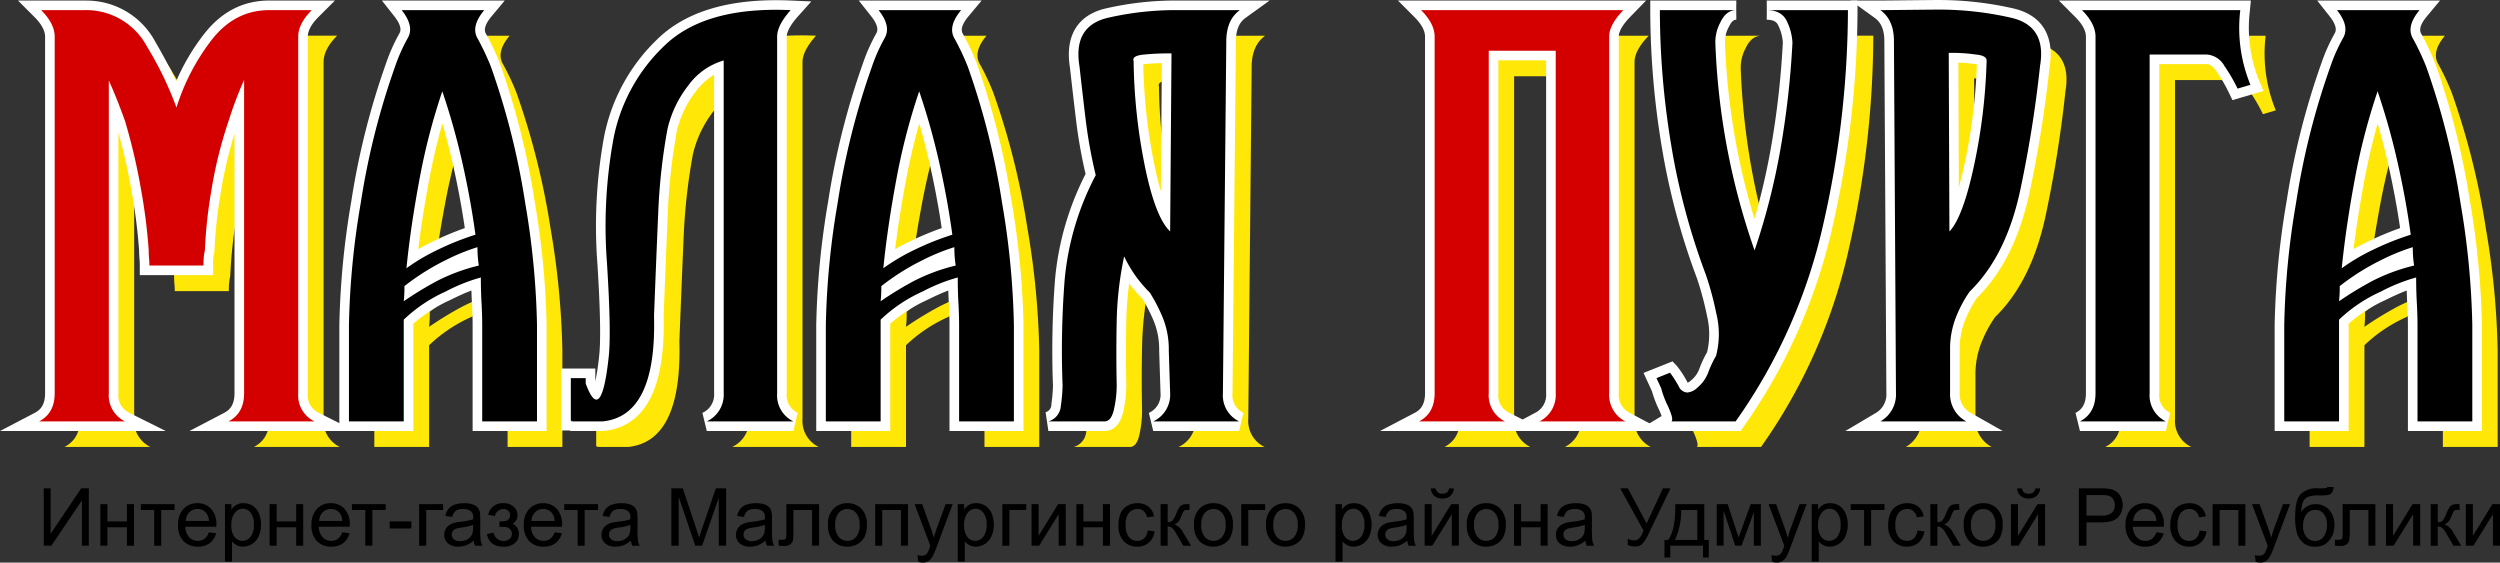 <svg id="Слой_1" data-name="Слой 1" xmlns="http://www.w3.org/2000/svg" width="520.775" height="117.189" viewBox="0 0 520.775 117.189">
  <rect x="0" y="0" width="520.775" height="117.189" fill="#333333" stroke="none"/>
  <defs>
    <style>
      .cls-1 {
        fill: #ffe708;
      }

      .cls-2 {
        fill: #d40000;
      }

      .cls-3 {
        fill: #fff;
      }
    </style>
  </defs>
  <title>logo</title>
  <g>
    <path d="M-977.482,2155.993h1.435v9.465l6.359-9.465h1.59v11.951h-1.435V2158.504l-6.367,9.44h-1.582v-11.951Z" transform="translate(986.596 -2054.27)"/>
    <path d="M-965.686,2159.287h1.467v3.604h4.068v-3.604h1.467v8.658h-1.467v-3.84h-4.068v3.84H-965.686v-8.658Z" transform="translate(986.596 -2054.27)"/>
    <path d="M-957.265,2159.287h7.036v1.215h-2.788v7.443h-1.459v-7.443h-2.788v-1.215Z" transform="translate(986.596 -2054.27)"/>
    <path d="M-943.088,2165.156l1.516,0.188a3.702,3.702,0,0,1-1.329,2.062,3.995,3.995,0,0,1-2.479.734,3.961,3.961,0,0,1-3.012-1.17,4.571,4.571,0,0,1-1.113-3.281,4.783,4.783,0,0,1,1.125-3.391,3.807,3.807,0,0,1,2.918-1.207,3.702,3.702,0,0,1,2.837,1.182,4.696,4.696,0,0,1,1.101,3.326c0,0.087-.003.218-0.008,0.392h-6.456a3.327,3.327,0,0,0,.807,2.185,2.403,2.403,0,0,0,1.81.758,2.247,2.247,0,0,0,1.377-.424A2.818,2.818,0,0,0-943.088,2165.156Zm-4.818-2.372h4.834a2.936,2.936,0,0,0-.554-1.639,2.249,2.249,0,0,0-1.818-.848,2.331,2.331,0,0,0-1.7.676A2.678,2.678,0,0,0-947.906,2162.784Z" transform="translate(986.596 -2054.27)"/>
    <path d="M-939.73,2171.262v-11.976h1.337v1.125a3.298,3.298,0,0,1,1.068-.99,2.933,2.933,0,0,1,1.443-.33,3.422,3.422,0,0,1,1.957.57,3.502,3.502,0,0,1,1.28,1.61,5.876,5.876,0,0,1,.432,2.278,5.787,5.787,0,0,1-.477,2.393,3.596,3.596,0,0,1-1.386,1.63,3.557,3.557,0,0,1-1.912.567,2.761,2.761,0,0,1-1.316-.31,2.996,2.996,0,0,1-.958-0.783v4.215H-939.73Zm1.329-7.598a3.766,3.766,0,0,0,.677,2.47,2.074,2.074,0,0,0,1.639.799,2.122,2.122,0,0,0,1.675-.828,3.927,3.927,0,0,0,.697-2.564,3.826,3.826,0,0,0-.681-2.478,2.049,2.049,0,0,0-1.626-.823,2.113,2.113,0,0,0-1.659.876A3.922,3.922,0,0,0-938.401,2163.665Z" transform="translate(986.596 -2054.27)"/>
    <path d="M-930.436,2159.287h1.467v3.604h4.068v-3.604h1.467v8.658h-1.467v-3.84h-4.068v3.84H-930.436v-8.658Z" transform="translate(986.596 -2054.27)"/>
    <path d="M-915.298,2165.156l1.516,0.188a3.702,3.702,0,0,1-1.329,2.062,3.995,3.995,0,0,1-2.479.734,3.961,3.961,0,0,1-3.012-1.17,4.571,4.571,0,0,1-1.113-3.281,4.783,4.783,0,0,1,1.125-3.391,3.807,3.807,0,0,1,2.918-1.207,3.702,3.702,0,0,1,2.837,1.182,4.696,4.696,0,0,1,1.101,3.326c0,0.087-.003.218-0.008,0.392h-6.456a3.327,3.327,0,0,0,.807,2.185,2.403,2.403,0,0,0,1.81.758,2.247,2.247,0,0,0,1.377-.424A2.818,2.818,0,0,0-915.298,2165.156Zm-4.818-2.372h4.834a2.936,2.936,0,0,0-.554-1.639,2.249,2.249,0,0,0-1.818-.848,2.331,2.331,0,0,0-1.7.676A2.678,2.678,0,0,0-920.116,2162.784Z" transform="translate(986.596 -2054.27)"/>
    <path d="M-913.285,2159.287h7.036v1.215h-2.788v7.443h-1.459v-7.443h-2.788v-1.215Z" transform="translate(986.596 -2054.27)"/>
    <path d="M-905.417,2164.358v-1.476h4.508v1.476h-4.508Z" transform="translate(986.596 -2054.27)"/>
    <path d="M-899.279,2159.287h4.981v1.215h-3.514v7.443h-1.467v-8.658Z" transform="translate(986.596 -2054.27)"/>
    <path d="M-887.915,2166.877a5.461,5.461,0,0,1-1.569.978,4.53,4.53,0,0,1-1.618.286,3.146,3.146,0,0,1-2.193-.697,2.3,2.3,0,0,1-.767-1.781,2.37,2.37,0,0,1,.29-1.162,2.395,2.395,0,0,1,.758-0.844,3.573,3.573,0,0,1,1.056-.481,10.491,10.491,0,0,1,1.304-.22,13.392,13.392,0,0,0,2.617-.505c0.005-.201.008-0.329,0.008-0.383a1.621,1.621,0,0,0-.416-1.263,2.456,2.456,0,0,0-1.671-.498,2.592,2.592,0,0,0-1.528.363,2.217,2.217,0,0,0-.73,1.284l-1.435-.196a3.556,3.556,0,0,1,.644-1.488,2.822,2.822,0,0,1,1.296-.872,5.771,5.771,0,0,1,1.964-.306,5.203,5.203,0,0,1,1.802.261,2.372,2.372,0,0,1,1.019.656,2.308,2.308,0,0,1,.457.999,8.279,8.279,0,0,1,.073,1.354v1.956a20.766,20.766,0,0,0,.094,2.588,3.257,3.257,0,0,0,.371,1.04h-1.533A3.105,3.105,0,0,1-887.915,2166.877Zm-0.122-3.277a10.759,10.759,0,0,1-2.397.555,5.534,5.534,0,0,0-1.28.293,1.278,1.278,0,0,0-.579.477,1.255,1.255,0,0,0-.204.697,1.249,1.249,0,0,0,.444.978,1.912,1.912,0,0,0,1.3.392,3.025,3.025,0,0,0,1.508-.371,2.282,2.282,0,0,0,.97-1.015,3.539,3.539,0,0,0,.237-1.467v-0.538Z" transform="translate(986.596 -2054.27)"/>
    <path d="M-882.551,2164.031v-1.149a8.394,8.394,0,0,0,1.268-.073,1.188,1.188,0,0,0,.64-0.392,1.153,1.153,0,0,0,.302-0.815,1.212,1.212,0,0,0-.396-0.95,1.474,1.474,0,0,0-1.023-.354,1.804,1.804,0,0,0-1.736,1.459l-1.394-.228a2.974,2.974,0,0,1,3.146-2.438,3.002,3.002,0,0,1,2.173.758,2.427,2.427,0,0,1,.787,1.81,1.905,1.905,0,0,1-1.027,1.688,2.471,2.471,0,0,1,.979.893,2.445,2.445,0,0,1,.326,1.284,2.371,2.371,0,0,1-.848,1.892,3.536,3.536,0,0,1-2.372.726q-2.96,0-3.432-2.633l1.377-.293a2.2,2.2,0,0,0,.762,1.288,2.06,2.06,0,0,0,1.317.457,1.839,1.839,0,0,0,1.235-.42,1.345,1.345,0,0,0,.493-1.072,1.341,1.341,0,0,0-.31-0.881,1.323,1.323,0,0,0-.661-0.469,5.755,5.755,0,0,0-1.271-.094C-882.265,2164.023-882.377,2164.026-882.551,2164.031Z" transform="translate(986.596 -2054.27)"/>
    <path d="M-871.072,2165.156l1.516,0.188a3.702,3.702,0,0,1-1.329,2.062,3.995,3.995,0,0,1-2.479.734,3.961,3.961,0,0,1-3.012-1.17,4.571,4.571,0,0,1-1.113-3.281,4.783,4.783,0,0,1,1.125-3.391,3.807,3.807,0,0,1,2.918-1.207,3.702,3.702,0,0,1,2.837,1.182,4.696,4.696,0,0,1,1.101,3.326c0,0.087-.003.218-0.008,0.392h-6.456a3.327,3.327,0,0,0,.807,2.185,2.403,2.403,0,0,0,1.81.758,2.247,2.247,0,0,0,1.377-.424A2.818,2.818,0,0,0-871.072,2165.156Zm-4.818-2.372h4.834a2.936,2.936,0,0,0-.554-1.639,2.249,2.249,0,0,0-1.818-.848,2.331,2.331,0,0,0-1.7.676A2.678,2.678,0,0,0-875.89,2162.784Z" transform="translate(986.596 -2054.27)"/>
    <path d="M-869.059,2159.287h7.036v1.215h-2.788v7.443H-866.271v-7.443h-2.788v-1.215Z" transform="translate(986.596 -2054.27)"/>
    <path d="M-855.159,2166.877a5.461,5.461,0,0,1-1.569.978,4.53,4.53,0,0,1-1.618.286,3.146,3.146,0,0,1-2.193-.697,2.3,2.3,0,0,1-.767-1.781,2.37,2.37,0,0,1,.29-1.162,2.395,2.395,0,0,1,.758-0.844,3.573,3.573,0,0,1,1.056-.481,10.491,10.491,0,0,1,1.304-.22,13.392,13.392,0,0,0,2.617-.505c0.005-.201.008-0.329,0.008-0.383a1.621,1.621,0,0,0-.416-1.263,2.456,2.456,0,0,0-1.671-.498,2.592,2.592,0,0,0-1.528.363,2.217,2.217,0,0,0-.73,1.284l-1.435-.196a3.556,3.556,0,0,1,.644-1.488,2.822,2.822,0,0,1,1.296-.872,5.771,5.771,0,0,1,1.964-.306,5.203,5.203,0,0,1,1.802.261,2.372,2.372,0,0,1,1.019.656,2.308,2.308,0,0,1,.457.999,8.279,8.279,0,0,1,.073,1.354v1.956a20.766,20.766,0,0,0,.094,2.588,3.257,3.257,0,0,0,.371,1.04h-1.533A3.105,3.105,0,0,1-855.159,2166.877Zm-0.122-3.277a10.759,10.759,0,0,1-2.397.555,5.534,5.534,0,0,0-1.28.293,1.278,1.278,0,0,0-.579.477,1.255,1.255,0,0,0-.204.697,1.249,1.249,0,0,0,.444.978,1.912,1.912,0,0,0,1.3.392,3.025,3.025,0,0,0,1.508-.371,2.282,2.282,0,0,0,.97-1.015,3.539,3.539,0,0,0,.237-1.467v-0.538Z" transform="translate(986.596 -2054.27)"/>
    <path d="M-846.746,2167.944v-11.951h2.38l2.829,8.462q0.391,1.182.571,1.769,0.204-.652.636-1.916l2.861-8.315h2.128v11.951h-1.524V2157.941l-3.473,10.003h-1.426l-3.457-10.174v10.174h-1.524Z" transform="translate(986.596 -2054.27)"/>
    <path d="M-827.141,2166.877a5.461,5.461,0,0,1-1.569.978,4.53,4.53,0,0,1-1.618.286,3.146,3.146,0,0,1-2.193-.697,2.3,2.3,0,0,1-.767-1.781,2.37,2.37,0,0,1,.29-1.162,2.395,2.395,0,0,1,.758-0.844,3.573,3.573,0,0,1,1.056-.481,10.491,10.491,0,0,1,1.304-.22,13.392,13.392,0,0,0,2.617-.505c0.005-.201.008-0.329,0.008-0.383a1.621,1.621,0,0,0-.416-1.263,2.456,2.456,0,0,0-1.671-.498,2.592,2.592,0,0,0-1.528.363,2.217,2.217,0,0,0-.73,1.284l-1.435-.196a3.556,3.556,0,0,1,.644-1.488,2.822,2.822,0,0,1,1.296-.872,5.771,5.771,0,0,1,1.964-.306,5.203,5.203,0,0,1,1.802.261,2.372,2.372,0,0,1,1.019.656,2.308,2.308,0,0,1,.457.999,8.279,8.279,0,0,1,.073,1.354v1.956a20.766,20.766,0,0,0,.094,2.588,3.257,3.257,0,0,0,.371,1.04h-1.533A3.105,3.105,0,0,1-827.141,2166.877Zm-0.122-3.277a10.759,10.759,0,0,1-2.397.555,5.534,5.534,0,0,0-1.28.293,1.278,1.278,0,0,0-.579.477,1.255,1.255,0,0,0-.204.697,1.249,1.249,0,0,0,.444.978,1.912,1.912,0,0,0,1.3.392,3.025,3.025,0,0,0,1.508-.371,2.282,2.282,0,0,0,.97-1.015,3.539,3.539,0,0,0,.237-1.467v-0.538Z" transform="translate(986.596 -2054.27)"/>
    <path d="M-822.787,2159.287h6.815v8.658h-1.459v-7.443h-3.889v4.312a12.51,12.51,0,0,1-.098,1.989,1.446,1.446,0,0,1-.538.839,1.969,1.969,0,0,1-1.271.359q-0.514,0-1.182-.065v-1.223h0.644a1.629,1.629,0,0,0,.652-0.094,0.482,0.482,0,0,0,.261-0.297,7.109,7.109,0,0,0,.065-1.329v-5.707Z" transform="translate(986.596 -2054.27)"/>
    <path d="M-814.122,2163.616a4.462,4.462,0,0,1,1.337-3.562,4.028,4.028,0,0,1,2.723-.962,3.885,3.885,0,0,1,2.918,1.169,4.452,4.452,0,0,1,1.133,3.232,5.732,5.732,0,0,1-.501,2.629,3.548,3.548,0,0,1-1.459,1.487,4.246,4.246,0,0,1-2.091.53,3.891,3.891,0,0,1-2.939-1.166A4.654,4.654,0,0,1-814.122,2163.616Zm1.508,0a3.686,3.686,0,0,0,.726,2.49,2.325,2.325,0,0,0,1.826.828,2.313,2.313,0,0,0,1.818-.832,3.777,3.777,0,0,0,.726-2.536,3.577,3.577,0,0,0-.73-2.433,2.32,2.32,0,0,0-1.813-.828,2.33,2.33,0,0,0-1.826.823A3.672,3.672,0,0,0-812.613,2163.616Z" transform="translate(986.596 -2054.27)"/>
    <path d="M-804.282,2159.287h6.832v8.658H-798.918v-7.443h-3.896v7.443h-1.467v-8.658Z" transform="translate(986.596 -2054.27)"/>
    <path d="M-795.314,2171.279l-0.163-1.378a3.273,3.273,0,0,0,.84.13,1.61,1.61,0,0,0,.783-0.163,1.332,1.332,0,0,0,.481-0.457,7.2,7.2,0,0,0,.448-1.092q0.041-.122.13-0.359l-3.285-8.674h1.582l1.802,5.014q0.35,0.954.627,2.005a19.677,19.677,0,0,1,.604-1.973l1.851-5.046h1.467l-3.293,8.805a17.398,17.398,0,0,1-.823,1.964,2.901,2.901,0,0,1-.897,1.064,2.118,2.118,0,0,1-1.207.338A2.952,2.952,0,0,1-795.314,2171.279Z" transform="translate(986.596 -2054.27)"/>
    <path d="M-787.089,2171.262v-11.976h1.337v1.125a3.298,3.298,0,0,1,1.068-.99,2.933,2.933,0,0,1,1.443-.33,3.422,3.422,0,0,1,1.957.57,3.502,3.502,0,0,1,1.28,1.61,5.876,5.876,0,0,1,.432,2.278,5.787,5.787,0,0,1-.477,2.393,3.596,3.596,0,0,1-1.386,1.63,3.557,3.557,0,0,1-1.912.567,2.761,2.761,0,0,1-1.316-.31,2.996,2.996,0,0,1-.958-0.783v4.215h-1.467Zm1.329-7.598a3.766,3.766,0,0,0,.677,2.47,2.074,2.074,0,0,0,1.639.799,2.122,2.122,0,0,0,1.675-.828,3.927,3.927,0,0,0,.697-2.564,3.826,3.826,0,0,0-.681-2.478,2.049,2.049,0,0,0-1.626-.823,2.113,2.113,0,0,0-1.659.876A3.922,3.922,0,0,0-785.76,2163.665Z" transform="translate(986.596 -2054.27)"/>
    <path d="M-777.795,2159.287h4.981v1.215h-3.514v7.443h-1.467v-8.658Z" transform="translate(986.596 -2054.27)"/>
    <path d="M-771.714,2159.287h1.467v6.604l4.068-6.604h1.582v8.658h-1.467v-6.562l-4.068,6.562h-1.582v-8.658Z" transform="translate(986.596 -2054.27)"/>
    <path d="M-762.379,2159.287h1.467v3.604h4.068v-3.604h1.467v8.658h-1.467v-3.84h-4.068v3.84h-1.467v-8.658Z" transform="translate(986.596 -2054.27)"/>
    <path d="M-747.519,2164.773l1.443,0.188a3.744,3.744,0,0,1-1.21,2.336,3.527,3.527,0,0,1-2.393.844,3.717,3.717,0,0,1-2.857-1.162,4.714,4.714,0,0,1-1.08-3.331,6.03,6.03,0,0,1,.464-2.454,3.241,3.241,0,0,1,1.415-1.578,4.201,4.201,0,0,1,2.066-.525,3.594,3.594,0,0,1,2.307.713,3.273,3.273,0,0,1,1.149,2.026l-1.426.22a2.371,2.371,0,0,0-.722-1.312,1.867,1.867,0,0,0-1.251-.44,2.278,2.278,0,0,0-1.802.794,3.775,3.775,0,0,0-.693,2.515,3.901,3.901,0,0,0,.668,2.535,2.176,2.176,0,0,0,1.745.791,2.057,2.057,0,0,0,1.443-.53A2.631,2.631,0,0,0-747.519,2164.773Z" transform="translate(986.596 -2054.27)"/>
    <path d="M-744.828,2159.287h1.467v3.742a1.412,1.412,0,0,0,.982-0.269,5.879,5.879,0,0,0,.828-1.565,6.202,6.202,0,0,1,.701-1.353,1.339,1.339,0,0,1,.62-0.44,3.969,3.969,0,0,1,1.125-.114h0.293v1.215l-0.408-.008a1.085,1.085,0,0,0-.742.171,4.307,4.307,0,0,0-.521,1.068,4.479,4.479,0,0,1-.611,1.174,2.486,2.486,0,0,1-.856.595,3.537,3.537,0,0,1,1.858,1.761l1.606,2.682h-1.614l-1.565-2.682a3.654,3.654,0,0,0-.84-1.064,1.433,1.433,0,0,0-.856-0.257v4.003h-1.467v-8.658Z" transform="translate(986.596 -2054.27)"/>
    <path d="M-737.875,2163.616a4.462,4.462,0,0,1,1.337-3.562,4.028,4.028,0,0,1,2.723-.962,3.885,3.885,0,0,1,2.918,1.169,4.452,4.452,0,0,1,1.133,3.232,5.732,5.732,0,0,1-.501,2.629,3.548,3.548,0,0,1-1.459,1.487,4.246,4.246,0,0,1-2.091.53,3.891,3.891,0,0,1-2.939-1.166A4.654,4.654,0,0,1-737.875,2163.616Zm1.508,0a3.686,3.686,0,0,0,.726,2.49,2.325,2.325,0,0,0,1.826.828,2.313,2.313,0,0,0,1.818-.832,3.777,3.777,0,0,0,.726-2.536,3.577,3.577,0,0,0-.73-2.433,2.32,2.32,0,0,0-1.813-.828,2.33,2.33,0,0,0-1.826.823A3.672,3.672,0,0,0-736.366,2163.616Z" transform="translate(986.596 -2054.27)"/>
    <path d="M-728.035,2159.287h4.981v1.215h-3.514v7.443h-1.467v-8.658Z" transform="translate(986.596 -2054.27)"/>
    <path d="M-722.866,2163.616a4.462,4.462,0,0,1,1.337-3.562,4.028,4.028,0,0,1,2.723-.962,3.885,3.885,0,0,1,2.918,1.169,4.452,4.452,0,0,1,1.133,3.232,5.732,5.732,0,0,1-.501,2.629,3.548,3.548,0,0,1-1.459,1.487,4.246,4.246,0,0,1-2.091.53,3.891,3.891,0,0,1-2.939-1.166A4.654,4.654,0,0,1-722.866,2163.616Zm1.508,0a3.686,3.686,0,0,0,.726,2.49,2.325,2.325,0,0,0,1.826.828,2.313,2.313,0,0,0,1.818-.832,3.777,3.777,0,0,0,.726-2.536,3.577,3.577,0,0,0-.73-2.433,2.32,2.32,0,0,0-1.813-.828,2.33,2.33,0,0,0-1.826.823A3.672,3.672,0,0,0-721.358,2163.616Z" transform="translate(986.596 -2054.27)"/>
    <path d="M-708.396,2171.262v-11.976h1.337v1.125a3.298,3.298,0,0,1,1.068-.99,2.933,2.933,0,0,1,1.443-.33,3.422,3.422,0,0,1,1.957.57,3.502,3.502,0,0,1,1.28,1.61,5.876,5.876,0,0,1,.432,2.278,5.787,5.787,0,0,1-.477,2.393,3.596,3.596,0,0,1-1.386,1.63,3.557,3.557,0,0,1-1.912.567,2.761,2.761,0,0,1-1.316-.31,2.996,2.996,0,0,1-.958-0.783v4.215H-708.396Zm1.329-7.598a3.766,3.766,0,0,0,.677,2.47,2.074,2.074,0,0,0,1.639.799,2.122,2.122,0,0,0,1.675-.828,3.927,3.927,0,0,0,.697-2.564,3.826,3.826,0,0,0-.681-2.478,2.049,2.049,0,0,0-1.626-.823,2.113,2.113,0,0,0-1.659.876A3.922,3.922,0,0,0-707.067,2163.665Z" transform="translate(986.596 -2054.27)"/>
    <path d="M-693.461,2166.877a5.461,5.461,0,0,1-1.569.978,4.53,4.53,0,0,1-1.618.286,3.146,3.146,0,0,1-2.193-.697,2.3,2.3,0,0,1-.767-1.781,2.37,2.37,0,0,1,.29-1.162,2.395,2.395,0,0,1,.758-0.844,3.573,3.573,0,0,1,1.056-.481,10.491,10.491,0,0,1,1.304-.22,13.392,13.392,0,0,0,2.617-.505c0.005-.201.008-0.329,0.008-0.383a1.621,1.621,0,0,0-.416-1.263,2.456,2.456,0,0,0-1.671-.498,2.592,2.592,0,0,0-1.528.363,2.217,2.217,0,0,0-.73,1.284l-1.435-.196a3.556,3.556,0,0,1,.644-1.488,2.822,2.822,0,0,1,1.296-.872,5.771,5.771,0,0,1,1.964-.306,5.203,5.203,0,0,1,1.802.261,2.372,2.372,0,0,1,1.019.656,2.308,2.308,0,0,1,.457.999,8.279,8.279,0,0,1,.073,1.354v1.956a20.766,20.766,0,0,0,.094,2.588,3.257,3.257,0,0,0,.371,1.04H-693.168A3.105,3.105,0,0,1-693.461,2166.877Zm-0.122-3.277a10.759,10.759,0,0,1-2.397.555,5.534,5.534,0,0,0-1.28.293,1.278,1.278,0,0,0-.579.477,1.255,1.255,0,0,0-.204.697,1.249,1.249,0,0,0,.444.978,1.912,1.912,0,0,0,1.3.392,3.025,3.025,0,0,0,1.508-.371,2.282,2.282,0,0,0,.97-1.015,3.539,3.539,0,0,0,.237-1.467v-0.538Z" transform="translate(986.596 -2054.27)"/>
    <path d="M-689.826,2159.287h1.467v6.604l4.068-6.604h1.582v8.658h-1.467v-6.562l-4.068,6.562h-1.582v-8.658Zm5.095-3.277h1.002a2.365,2.365,0,0,1-.746,1.565,2.429,2.429,0,0,1-1.659.546,2.451,2.451,0,0,1-1.667-.542,2.358,2.358,0,0,1-.746-1.569h1.003a1.372,1.372,0,0,0,.452.827,1.406,1.406,0,0,0,.909.273,1.597,1.597,0,0,0,.999-0.265A1.352,1.352,0,0,0-684.73,2156.01Z" transform="translate(986.596 -2054.27)"/>
    <path d="M-681.046,2163.616a4.462,4.462,0,0,1,1.337-3.562,4.028,4.028,0,0,1,2.723-.962,3.885,3.885,0,0,1,2.918,1.169,4.452,4.452,0,0,1,1.133,3.232,5.732,5.732,0,0,1-.501,2.629,3.548,3.548,0,0,1-1.459,1.487,4.246,4.246,0,0,1-2.091.53,3.891,3.891,0,0,1-2.939-1.166A4.654,4.654,0,0,1-681.046,2163.616Zm1.508,0a3.686,3.686,0,0,0,.726,2.49,2.325,2.325,0,0,0,1.826.828,2.313,2.313,0,0,0,1.818-.832,3.777,3.777,0,0,0,.726-2.536,3.577,3.577,0,0,0-.73-2.433,2.32,2.32,0,0,0-1.813-.828,2.33,2.33,0,0,0-1.826.823A3.672,3.672,0,0,0-679.538,2163.616Z" transform="translate(986.596 -2054.27)"/>
    <path d="M-671.206,2159.287h1.467v3.604h4.068v-3.604h1.467v8.658h-1.467v-3.84h-4.068v3.84h-1.467v-8.658Z" transform="translate(986.596 -2054.27)"/>
    <path d="M-656.345,2166.877a5.461,5.461,0,0,1-1.569.978,4.53,4.53,0,0,1-1.618.286,3.146,3.146,0,0,1-2.193-.697,2.3,2.3,0,0,1-.767-1.781,2.37,2.37,0,0,1,.29-1.162,2.395,2.395,0,0,1,.758-0.844,3.573,3.573,0,0,1,1.056-.481,10.491,10.491,0,0,1,1.304-.22,13.392,13.392,0,0,0,2.617-.505c0.005-.201.008-0.329,0.008-0.383a1.621,1.621,0,0,0-.416-1.263,2.456,2.456,0,0,0-1.671-.498,2.592,2.592,0,0,0-1.528.363,2.217,2.217,0,0,0-.73,1.284l-1.435-.196a3.556,3.556,0,0,1,.644-1.488,2.822,2.822,0,0,1,1.296-.872,5.771,5.771,0,0,1,1.964-.306,5.203,5.203,0,0,1,1.802.261,2.372,2.372,0,0,1,1.019.656,2.308,2.308,0,0,1,.457.999,8.279,8.279,0,0,1,.073,1.354v1.956a20.766,20.766,0,0,0,.094,2.588,3.257,3.257,0,0,0,.371,1.04h-1.533A3.105,3.105,0,0,1-656.345,2166.877Zm-0.122-3.277a10.759,10.759,0,0,1-2.397.555,5.534,5.534,0,0,0-1.28.293,1.278,1.278,0,0,0-.579.477,1.255,1.255,0,0,0-.204.697,1.249,1.249,0,0,0,.444.978,1.912,1.912,0,0,0,1.3.392,3.025,3.025,0,0,0,1.508-.371,2.282,2.282,0,0,0,.97-1.015,3.539,3.539,0,0,0,.237-1.467v-0.538Z" transform="translate(986.596 -2054.27)"/>
    <path d="M-649.089,2155.993h1.598l3.897,7.321,3.408-7.321h1.573l-4.484,9.293a9.307,9.307,0,0,1-1.377,2.283,2.085,2.085,0,0,1-1.541.538,5.079,5.079,0,0,1-1.5-.285v-1.354a2.65,2.65,0,0,0,1.345.367,1.459,1.459,0,0,0,.999-0.371,4.686,4.686,0,0,0,.925-1.692Z" transform="translate(986.596 -2054.27)"/>
    <path d="M-637.611,2159.287h6.032v7.451h0.938v3.66h-1.207v-2.454h-6.815v2.454h-1.207v-3.66h0.774Q-637.546,2164.634-637.611,2159.287Zm1.223,1.215a14.283,14.283,0,0,1-1.304,6.236h4.655v-6.236h-3.351Z" transform="translate(986.596 -2054.27)"/>
    <path d="M-628.986,2159.287h2.283l2.274,6.93,2.527-6.93h2.111v8.658h-1.467v-6.97l-2.56,6.97h-1.312l-2.421-7.304v7.304h-1.435v-8.658Z" transform="translate(986.596 -2054.27)"/>
    <path d="M-617.427,2171.279l-0.163-1.378a3.273,3.273,0,0,0,.84.13,1.61,1.61,0,0,0,.783-0.163,1.332,1.332,0,0,0,.481-0.457,7.2,7.2,0,0,0,.448-1.092q0.041-.122.13-0.359l-3.285-8.674h1.582l1.802,5.014q0.35,0.954.627,2.005a19.677,19.677,0,0,1,.604-1.973l1.851-5.046h1.467l-3.293,8.805a17.398,17.398,0,0,1-.823,1.964,2.901,2.901,0,0,1-.897,1.064,2.118,2.118,0,0,1-1.207.338A2.952,2.952,0,0,1-617.427,2171.279Z" transform="translate(986.596 -2054.27)"/>
    <path d="M-609.201,2171.262v-11.976h1.337v1.125a3.298,3.298,0,0,1,1.068-.99,2.933,2.933,0,0,1,1.443-.33,3.422,3.422,0,0,1,1.957.57,3.502,3.502,0,0,1,1.28,1.61,5.876,5.876,0,0,1,.432,2.278,5.787,5.787,0,0,1-.477,2.393,3.596,3.596,0,0,1-1.386,1.63,3.557,3.557,0,0,1-1.912.567,2.761,2.761,0,0,1-1.316-.31,2.996,2.996,0,0,1-.958-0.783v4.215h-1.467Zm1.329-7.598a3.766,3.766,0,0,0,.677,2.47,2.074,2.074,0,0,0,1.639.799,2.122,2.122,0,0,0,1.675-.828,3.927,3.927,0,0,0,.697-2.564,3.826,3.826,0,0,0-.681-2.478,2.049,2.049,0,0,0-1.626-.823,2.113,2.113,0,0,0-1.659.876A3.922,3.922,0,0,0-607.873,2163.665Z" transform="translate(986.596 -2054.27)"/>
    <path d="M-601.073,2159.287h7.036v1.215h-2.788v7.443h-1.459v-7.443h-2.788v-1.215Z" transform="translate(986.596 -2054.27)"/>
    <path d="M-587.174,2164.773l1.443,0.188a3.744,3.744,0,0,1-1.21,2.336,3.527,3.527,0,0,1-2.393.844,3.717,3.717,0,0,1-2.857-1.162,4.714,4.714,0,0,1-1.08-3.331,6.03,6.03,0,0,1,.464-2.454,3.241,3.241,0,0,1,1.415-1.578,4.201,4.201,0,0,1,2.066-.525,3.594,3.594,0,0,1,2.307.713,3.273,3.273,0,0,1,1.149,2.026l-1.426.22a2.371,2.371,0,0,0-.722-1.312,1.867,1.867,0,0,0-1.251-.44,2.278,2.278,0,0,0-1.802.794,3.775,3.775,0,0,0-.693,2.515,3.901,3.901,0,0,0,.668,2.535,2.176,2.176,0,0,0,1.745.791,2.057,2.057,0,0,0,1.443-.53A2.631,2.631,0,0,0-587.174,2164.773Z" transform="translate(986.596 -2054.27)"/>
    <path d="M-584.484,2159.287h1.467v3.742a1.412,1.412,0,0,0,.982-0.269,5.879,5.879,0,0,0,.828-1.565,6.202,6.202,0,0,1,.701-1.353,1.339,1.339,0,0,1,.62-0.44,3.969,3.969,0,0,1,1.125-.114h0.293v1.215l-0.408-.008a1.085,1.085,0,0,0-.742.171,4.307,4.307,0,0,0-.521,1.068,4.479,4.479,0,0,1-.611,1.174,2.486,2.486,0,0,1-.856.595,3.537,3.537,0,0,1,1.858,1.761l1.606,2.682h-1.614l-1.565-2.682a3.654,3.654,0,0,0-.84-1.064,1.433,1.433,0,0,0-.856-0.257v4.003h-1.467v-8.658Z" transform="translate(986.596 -2054.27)"/>
    <path d="M-577.53,2163.616a4.462,4.462,0,0,1,1.337-3.562,4.028,4.028,0,0,1,2.723-.962,3.885,3.885,0,0,1,2.918,1.169,4.452,4.452,0,0,1,1.133,3.232,5.732,5.732,0,0,1-.501,2.629,3.548,3.548,0,0,1-1.459,1.487,4.246,4.246,0,0,1-2.091.53,3.891,3.891,0,0,1-2.939-1.166A4.654,4.654,0,0,1-577.53,2163.616Zm1.508,0a3.686,3.686,0,0,0,.726,2.49,2.325,2.325,0,0,0,1.826.828,2.313,2.313,0,0,0,1.818-.832,3.777,3.777,0,0,0,.726-2.536,3.577,3.577,0,0,0-.73-2.433,2.32,2.32,0,0,0-1.813-.828,2.33,2.33,0,0,0-1.826.823A3.672,3.672,0,0,0-576.021,2163.616Z" transform="translate(986.596 -2054.27)"/>
    <path d="M-567.698,2159.287h1.467v6.604l4.068-6.604h1.582v8.658h-1.467v-6.562l-4.068,6.562h-1.582v-8.658Zm5.095-3.277h1.002a2.365,2.365,0,0,1-.746,1.565,2.429,2.429,0,0,1-1.659.546,2.451,2.451,0,0,1-1.667-.542,2.358,2.358,0,0,1-.746-1.569h1.003a1.372,1.372,0,0,0,.452.827,1.406,1.406,0,0,0,.909.273,1.597,1.597,0,0,0,.999-0.265A1.352,1.352,0,0,0-562.603,2156.01Z" transform="translate(986.596 -2054.27)"/>
    <path d="M-553.546,2167.944v-11.951h4.508a10.876,10.876,0,0,1,1.818.114,3.601,3.601,0,0,1,1.476.559,2.929,2.929,0,0,1,.958,1.153,3.663,3.663,0,0,1,.363,1.63,3.674,3.674,0,0,1-.97,2.58q-0.97,1.056-3.506,1.056h-3.065v4.859h-1.582Zm1.582-6.269h3.089a3.274,3.274,0,0,0,2.177-.571,2.033,2.033,0,0,0,.644-1.606,2.161,2.161,0,0,0-.379-1.284,1.772,1.772,0,0,0-.999-0.705,6.751,6.751,0,0,0-1.476-.106h-3.057v4.271Z" transform="translate(986.596 -2054.27)"/>
    <path d="M-537.405,2165.156l1.516,0.188a3.702,3.702,0,0,1-1.329,2.062,3.995,3.995,0,0,1-2.479.734,3.961,3.961,0,0,1-3.012-1.17,4.571,4.571,0,0,1-1.113-3.281,4.783,4.783,0,0,1,1.125-3.391,3.807,3.807,0,0,1,2.918-1.207,3.702,3.702,0,0,1,2.837,1.182,4.696,4.696,0,0,1,1.101,3.326c0,0.087-.003.218-0.008,0.392h-6.456a3.327,3.327,0,0,0,.807,2.185,2.403,2.403,0,0,0,1.81.758,2.247,2.247,0,0,0,1.377-.424A2.818,2.818,0,0,0-537.405,2165.156Zm-4.818-2.372h4.834a2.936,2.936,0,0,0-.554-1.639,2.249,2.249,0,0,0-1.818-.848,2.331,2.331,0,0,0-1.7.676A2.678,2.678,0,0,0-542.223,2162.784Z" transform="translate(986.596 -2054.27)"/>
    <path d="M-528.397,2164.773l1.443,0.188a3.744,3.744,0,0,1-1.21,2.336,3.527,3.527,0,0,1-2.393.844,3.717,3.717,0,0,1-2.857-1.162,4.714,4.714,0,0,1-1.08-3.331,6.03,6.03,0,0,1,.464-2.454,3.241,3.241,0,0,1,1.415-1.578,4.201,4.201,0,0,1,2.066-.525,3.594,3.594,0,0,1,2.307.713,3.273,3.273,0,0,1,1.149,2.026l-1.426.22a2.371,2.371,0,0,0-.722-1.312,1.867,1.867,0,0,0-1.251-.44,2.278,2.278,0,0,0-1.802.794,3.775,3.775,0,0,0-.693,2.515,3.901,3.901,0,0,0,.668,2.535,2.176,2.176,0,0,0,1.745.791,2.057,2.057,0,0,0,1.443-.53A2.631,2.631,0,0,0-528.397,2164.773Z" transform="translate(986.596 -2054.27)"/>
    <path d="M-525.69,2159.287h6.832v8.658h-1.468v-7.443h-3.896v7.443h-1.467v-8.658Z" transform="translate(986.596 -2054.27)"/>
    <path d="M-516.723,2171.279l-0.163-1.378a3.273,3.273,0,0,0,.84.13,1.61,1.61,0,0,0,.783-0.163,1.332,1.332,0,0,0,.481-0.457,7.2,7.2,0,0,0,.448-1.092q0.041-.122.13-0.359l-3.285-8.674h1.582l1.802,5.014q0.35,0.954.627,2.005a19.677,19.677,0,0,1,.604-1.973l1.851-5.046h1.467l-3.293,8.805a17.398,17.398,0,0,1-.823,1.964,2.901,2.901,0,0,1-.897,1.064,2.118,2.118,0,0,1-1.207.338A2.952,2.952,0,0,1-516.723,2171.279Z" transform="translate(986.596 -2054.27)"/>
    <path d="M-501.78,2155.708l1.296,0.016a2.248,2.248,0,0,1-.387,1.215,1.352,1.352,0,0,1-.767.44,10.941,10.941,0,0,1-1.838.098,5.922,5.922,0,0,0-2.478.351,2.013,2.013,0,0,0-.95,1.121,6.218,6.218,0,0,0-.322,1.985,3.804,3.804,0,0,1,1.296-1.235,3.386,3.386,0,0,1,1.671-.412,3.734,3.734,0,0,1,2.82,1.17,4.396,4.396,0,0,1,1.117,3.167,4.907,4.907,0,0,1-.562,2.486,4.537,4.537,0,0,1-1.333,1.5,3.652,3.652,0,0,1-2.099.53,3.671,3.671,0,0,1-2.397-.705,4.555,4.555,0,0,1-1.312-1.806,11.135,11.135,0,0,1-.457-3.831q0-3.432,1.162-4.623a4.798,4.798,0,0,1,3.575-1.19,14.39,14.39,0,0,0,1.704-.049A0.332,0.332,0,0,0-501.78,2155.708Zm-0.073,7.875a3.628,3.628,0,0,0-.64-2.217,2.115,2.115,0,0,0-1.806-.864,2.177,2.177,0,0,0-1.875.913,4.076,4.076,0,0,0-.66,2.438,3.307,3.307,0,0,0,.729,2.307,2.338,2.338,0,0,0,1.797.799,2.106,2.106,0,0,0,1.773-.925A4.04,4.04,0,0,0-501.854,2163.583Z" transform="translate(986.596 -2054.27)"/>
    <path d="M-498.593,2159.287h6.815v8.658h-1.459v-7.443h-3.889v4.312a12.51,12.51,0,0,1-.098,1.989,1.446,1.446,0,0,1-.538.839,1.969,1.969,0,0,1-1.271.359q-0.514,0-1.182-.065v-1.223h0.644a1.629,1.629,0,0,0,.652-0.094,0.482,0.482,0,0,0,.261-0.297,7.109,7.109,0,0,0,.065-1.329v-5.707Z" transform="translate(986.596 -2054.27)"/>
    <path d="M-489.568,2159.287h1.467v6.604l4.068-6.604h1.582v8.658h-1.467v-6.562l-4.068,6.562h-1.582v-8.658Z" transform="translate(986.596 -2054.27)"/>
    <path d="M-480.25,2159.287h1.467v3.742a1.412,1.412,0,0,0,.982-0.269,5.879,5.879,0,0,0,.828-1.565,6.202,6.202,0,0,1,.701-1.353,1.339,1.339,0,0,1,.62-0.44,3.969,3.969,0,0,1,1.125-.114h0.293v1.215l-0.408-.008a1.085,1.085,0,0,0-.742.171,4.307,4.307,0,0,0-.521,1.068,4.479,4.479,0,0,1-.611,1.174,2.486,2.486,0,0,1-.856.595,3.537,3.537,0,0,1,1.858,1.761l1.606,2.682H-475.522l-1.565-2.682a3.654,3.654,0,0,0-.84-1.064,1.433,1.433,0,0,0-.856-0.257v4.003h-1.467v-8.658Z" transform="translate(986.596 -2054.27)"/>
    <path d="M-472.938,2159.287h1.467v6.604l4.068-6.604h1.582v8.658h-1.467v-6.562l-4.068,6.562h-1.582v-8.658Z" transform="translate(986.596 -2054.27)"/>
  </g>
  <g>
    <path class="cls-1" d="M-963.858,2061.707a14.34,14.34,0,0,1,13.175,7.609,71.454,71.454,0,0,1,6.129,12.682,45.093,45.093,0,0,1,7.469-14.26q4.789-6.029,11.836-6.031h8.877q-2.821,2.819-2.818,5.523v74.284a6.008,6.008,0,0,0,3.382,5.862h-17.896q3.24-1.691,3.241-5.862v-65.266a79.489,79.489,0,0,0-3.241,8.567,90.003,90.003,0,0,0-3.593,14.541,97.82,97.82,0,0,0-1.339,12.4,12.761,12.761,0,0,0-.282,3.156h-11.273q0-.787-0.071-1.521c-0.048-.488-0.07-1.032-0.07-1.634a115.655,115.655,0,0,0-1.55-12.4,124.066,124.066,0,0,0-3.382-14.541q-1.691-4.734-3.382-8.454v65.153a6.008,6.008,0,0,0,3.382,5.862h-17.896q3.24-1.691,3.241-5.862v-74.284q0-2.705-2.818-5.523h8.878Z" transform="translate(986.596 -2054.27)"/>
    <path class="cls-1" d="M-897.63,2061.707H-880.439q-2.821,3.382-1.409,5.862a50.753,50.753,0,0,1,2.818,5.974,154.953,154.953,0,0,1,7.116,28.293,167.837,167.837,0,0,1,2.466,25.476v20.064H-880.862v-20.064q0-2.14-.141-4.622-0.141-2.479-.141-5.298a36.608,36.608,0,0,0-7.328,2.931,30.926,30.926,0,0,0-8.736,5.861v21.192h-11.414v-20.064a167.575,167.575,0,0,1,2.466-25.476,154.793,154.793,0,0,1,7.116-28.293,35.606,35.606,0,0,1,2.677-6.03Q-894.955,2065.09-897.63,2061.707Zm15.782,49.373a43.219,43.219,0,0,0-6.623,2.706,48.835,48.835,0,0,0-8.596,5.411,25.67,25.67,0,0,1-.141,3.156,70.899,70.899,0,0,1,7.045-4.284,39.051,39.051,0,0,1,8.596-3.156q-0.142-.901-0.211-1.803C-881.826,2112.509-881.848,2111.832-881.848,2111.08Zm-14.796,4.396a41.386,41.386,0,0,1,6.482-3.833,57.396,57.396,0,0,1,7.891-3.156q-0.987-7.326-2.748-15.105a143.48,143.48,0,0,0-4.157-14.767,132.141,132.141,0,0,0-4.791,18.543Q-895.799,2107.024-896.644,2115.476Z" transform="translate(986.596 -2054.27)"/>
    <path class="cls-1" d="M-855.78,2147.377h-6.764a1.506,1.506,0,0,0,.563-0.113h-0.423v-8.905h3.1v1.127q3.24,8.793,4.791-5.523,0.562-4.958-.352-19.501a101.22,101.22,0,0,1,1.338-25.926,36.187,36.187,0,0,1,10.709-19.501q8.455-8.116,26.21-7.327-2.821,3.157-2.818,5.523v74.284a6.009,6.009,0,0,0,3.382,5.862h-18.037a6.117,6.117,0,0,0,3.523-5.862v-69.324a13.84,13.84,0,0,0-7.398,5.242,23.14,23.14,0,0,0-4.298,8.961,123.15,123.15,0,0,0-1.902,16.57q-0.354,8.005-.916,22.432Q-844.51,2146.251-855.78,2147.377Z" transform="translate(986.596 -2054.27)"/>
    <path class="cls-1" d="M-798.29,2061.707h17.191q-2.821,3.382-1.409,5.862a50.753,50.753,0,0,1,2.818,5.974,154.953,154.953,0,0,1,7.116,28.293,167.837,167.837,0,0,1,2.466,25.476v20.064H-781.521v-20.064q0-2.14-.141-4.622-0.141-2.479-.141-5.298a36.608,36.608,0,0,0-7.328,2.931,30.926,30.926,0,0,0-8.736,5.861v21.192h-11.414v-20.064a167.575,167.575,0,0,1,2.466-25.476,154.793,154.793,0,0,1,7.116-28.293,35.606,35.606,0,0,1,2.677-6.03Q-795.614,2065.09-798.29,2061.707Zm15.782,49.373a43.219,43.219,0,0,0-6.623,2.706,48.835,48.835,0,0,0-8.596,5.411,25.67,25.67,0,0,1-.141,3.156,70.899,70.899,0,0,1,7.045-4.284,39.051,39.051,0,0,1,8.596-3.156q-0.142-.901-0.211-1.803C-782.485,2112.509-782.507,2111.832-782.507,2111.08Zm-14.796,4.396a41.386,41.386,0,0,1,6.482-3.833,57.396,57.396,0,0,1,7.891-3.156q-0.987-7.326-2.748-15.105a143.48,143.48,0,0,0-4.157-14.767,132.141,132.141,0,0,0-4.791,18.543Q-796.458,2107.024-797.303,2115.476Z" transform="translate(986.596 -2054.27)"/>
    <path class="cls-1" d="M-741.785,2120.549a26.336,26.336,0,0,1-5.354-7.552,71.4,71.4,0,0,0-1.55,13.357q-0.142,6.708,0,13.471a23.143,23.143,0,0,1-.563,5.016q-0.565,2.536-1.973,2.536h-11.696a3.625,3.625,0,0,0,2.607-3.325,33.669,33.669,0,0,0,.352-4.114,189.828,189.828,0,0,1,.423-21.981,57.918,57.918,0,0,1,6.482-21.868,102.135,102.135,0,0,1-2.114-11.723q-0.707-5.86-1.268-10.935-1.41-8.454,5.989-10.145a63.019,63.019,0,0,1,15.007-1.578H-723.043q-2.821,2.03-2.818,6.538l-0.705,73.27a6.009,6.009,0,0,0,3.382,5.862h-17.896a6.117,6.117,0,0,0,3.523-5.862l-0.282-8.905a17.554,17.554,0,0,0-1.409-7.214A34.526,34.526,0,0,0-741.785,2120.549Zm4.228-12.737,0.282-37.086a50.846,50.846,0,0,0-5.636.226q-2.678.227-2.255,1.353a116.72,116.72,0,0,0,2.325,21.812Q-740.659,2104.881-737.557,2107.811Z" transform="translate(986.596 -2054.27)"/>
    <path class="cls-1" d="M-685.704,2147.377q3.24-1.691,3.241-5.862v-74.284q0-2.705-2.818-5.523h42.133q-2.959,3.044-2.959,5.523v74.284a6.149,6.149,0,0,0,3.382,5.862h-17.896a6.15,6.15,0,0,0,3.382-5.862v-71.353h-13.951v71.353a6.008,6.008,0,0,0,3.382,5.862h-17.896Z" transform="translate(986.596 -2054.27)"/>
    <path class="cls-1" d="M-623.845,2133.737a17.836,17.836,0,0,0,.07-8.792,65.264,65.264,0,0,0-2.184-8.116,142.232,142.232,0,0,1-7.257-27.223,171.769,171.769,0,0,1-2.325-27.899h15.923q-2.114,0-3.312,2.537a8.652,8.652,0,0,0-1.057,4.227,146.701,146.701,0,0,0,8.173,43.286,141.688,141.688,0,0,0,5.425-21.305,182.356,182.356,0,0,0,2.466-21.981,11.502,11.502,0,0,0-1.057-4.227q-1.057-2.536-4.298-2.537h16.91a202.429,202.429,0,0,1-5.073,44.3,113.985,113.985,0,0,1-18.319,41.369H-633.145q0.562-.338-0.705-3.156a19.414,19.414,0,0,1-1.409-3.72l-0.986-2.142q0.281-.111,2.818-1.127a23.07,23.07,0,0,1,1.832,2.875q1.407,2.425,3.945.169a7.481,7.481,0,0,0,2.184-3.1A21.098,21.098,0,0,1-623.845,2133.737Z" transform="translate(986.596 -2054.27)"/>
    <path class="cls-1" d="M-571.002,2120.323a25.346,25.346,0,0,0-2.677,4.903,17.908,17.908,0,0,0-1.409,7.271v8.905a6.392,6.392,0,0,0,3.382,5.974h-17.896a6.449,6.449,0,0,0,3.241-5.974l-0.423-73.27q0-4.396-2.818-6.425,0.704,0,5.989-.056,5.284-.056,6.271-0.056a67.486,67.486,0,0,1,14.937,1.69q7.467,1.691,6.059,10.033a253.867,253.867,0,0,1-4.016,25.362Q-563.253,2112.773-571.002,2120.323Zm-4.228-12.512q2.818-2.93,5.144-13.809a118.935,118.935,0,0,0,2.607-21.812q0-1.014-2.255-1.24a35.588,35.588,0,0,0-5.636-.338Z" transform="translate(986.596 -2054.27)"/>
    <path class="cls-1" d="M-548.034,2147.377q3.24-1.691,3.241-5.862v-74.284q0-2.705-2.818-5.523h32.974a31.161,31.161,0,0,0,2.114,15.556l-2.677.789a35.444,35.444,0,0,0-2.748-4.734,4.567,4.567,0,0,0-3.734-2.367H-533.52v70.564a6.009,6.009,0,0,0,3.382,5.862h-17.896Z" transform="translate(986.596 -2054.27)"/>
    <path class="cls-1" d="M-494.488,2061.707h17.191q-2.821,3.382-1.409,5.862a50.753,50.753,0,0,1,2.818,5.974,154.953,154.953,0,0,1,7.116,28.293,167.837,167.837,0,0,1,2.466,25.476v20.064h-11.414v-20.064q0-2.14-.141-4.622-0.141-2.479-.141-5.298a36.608,36.608,0,0,0-7.328,2.931,30.926,30.926,0,0,0-8.736,5.861v21.192h-11.414v-20.064a167.575,167.575,0,0,1,2.466-25.476,154.793,154.793,0,0,1,7.116-28.293,35.606,35.606,0,0,1,2.677-6.03Q-491.813,2065.09-494.488,2061.707Zm15.782,49.373a43.219,43.219,0,0,0-6.623,2.706,48.835,48.835,0,0,0-8.596,5.411,25.67,25.67,0,0,1-.141,3.156,70.899,70.899,0,0,1,7.045-4.284,39.051,39.051,0,0,1,8.596-3.156q-0.142-.901-0.211-1.803C-478.684,2112.509-478.706,2111.832-478.706,2111.08Zm-14.796,4.396a41.386,41.386,0,0,1,6.482-3.833,57.396,57.396,0,0,1,7.891-3.156q-0.987-7.326-2.748-15.105a143.479,143.479,0,0,0-4.157-14.767,132.141,132.141,0,0,0-4.791,18.543Q-492.657,2107.024-493.502,2115.476Z" transform="translate(986.596 -2054.27)"/>
  </g>
  <g>
    <g>
      <path class="cls-2" d="M-943.064,2143.051l3.613-1.887c1.819-.949,2.704-2.577,2.704-4.975v-60.165q-0.756,2.014-1.284,3.755a89.598,89.598,0,0,0-3.563,14.41,97.418,97.418,0,0,0-1.327,12.269l-0.003.124-0.033.118a11.519,11.519,0,0,0-.245,2.886v1H-956.475v-1c0-.482-0.022-0.962-0.066-1.427-0.05-.506-0.075-1.073-0.075-1.729a115.63,115.63,0,0,0-1.536-12.232,123.629,123.629,0,0,0-3.354-14.424c-0.47-1.314-.946-2.583-1.424-3.797v60.211a5.041,5.041,0,0,0,2.83,4.967l3.789,1.895h-26.209l3.614-1.887c1.819-.949,2.704-2.577,2.704-4.975v-74.284c0-1.519-.85-3.14-2.526-4.816l-1.706-1.707h11.925v0.01a15.279,15.279,0,0,1,13.405,8.095,86.737,86.737,0,0,1,5.237,10.267,45.003,45.003,0,0,1,6.714-11.963c3.377-4.252,7.624-6.409,12.619-6.409h11.292l-1.708,1.708c-1.676,1.675-2.525,3.295-2.525,4.816v74.284a5.041,5.041,0,0,0,2.83,4.967l3.789,1.895h-26.209Z" transform="translate(986.596 -2054.27)"/>
      <path class="cls-3" d="M-921.656,2056.382h0.005m-0.005,0q-2.821,2.819-2.818,5.523v74.284a6.008,6.008,0,0,0,3.382,5.862h-17.896q3.24-1.691,3.241-5.862v-65.266a79.488,79.488,0,0,0-3.241,8.567,90.003,90.003,0,0,0-3.593,14.541,97.82,97.82,0,0,0-1.339,12.4,12.761,12.761,0,0,0-.282,3.156H-955.475q0-.787-0.071-1.521c-0.048-.488-0.07-1.032-0.07-1.634a115.655,115.655,0,0,0-1.55-12.4,124.066,124.066,0,0,0-3.382-14.541q-1.691-4.734-3.382-8.454v65.153a6.008,6.008,0,0,0,3.382,5.862h-17.896q3.24-1.691,3.241-5.862v-74.284q0-2.705-2.818-5.523h8.878a14.34,14.34,0,0,1,13.175,7.609,71.454,71.454,0,0,1,6.129,12.682,45.093,45.093,0,0,1,7.469-14.26q4.789-6.029,11.836-6.031h8.877m-46.853,0h0m-0.634,0h0m52.318-2h-13.708c-5.316,0-9.825,2.283-13.402,6.787a44.986,44.986,0,0,0-5.963,10.024c-1.136-2.458-2.587-5.202-4.341-8.21a16.22,16.22,0,0,0-14.269-8.592v-0.009h-14.339l3.412,3.414c1.482,1.482,2.233,2.865,2.233,4.11v74.284c0,2.622-1.158,3.562-2.166,4.089l-7.227,3.773h34.521l-7.578-3.789a4.028,4.028,0,0,1-2.277-4.073v-54.277a123.159,123.159,0,0,1,2.793,12.455,114.662,114.662,0,0,1,1.521,12.123c0.001,0.664.028,1.245,0.08,1.773,0.04,0.425.061,0.873,0.061,1.324v2h15.273v-2a10.656,10.656,0,0,1,.208-2.616l0.066-.237,0.007-.246a96.357,96.357,0,0,1,1.314-12.138,88.57,88.57,0,0,1,2.859-12.201v54.041c0,2.622-1.158,3.562-2.166,4.089l-7.227,3.773h34.521l-7.578-3.789a4.028,4.028,0,0,1-2.277-4.073v-74.284c0-1.246.751-2.628,2.232-4.109l3.416-3.415h0Zm-4.825,0h0Zm-0.005,4h0Z" transform="translate(986.596 -2054.27)"/>
    </g>
    <g>
      <path d="M-887.147,2143.051v-21.064c0-1.379-.047-2.915-0.14-4.565-0.072-1.267-.117-2.619-0.134-4.036a43.009,43.009,0,0,0-5.888,2.507,30.929,30.929,0,0,0-8.184,5.382v21.776h-13.414v-21.064a169.339,169.339,0,0,1,2.479-25.633,156.47,156.47,0,0,1,7.163-28.476,36.738,36.738,0,0,1,2.753-6.192c0.264-.454,1.065-1.834-1.188-4.683l-1.282-1.62H-883.588l-1.368,1.641c-2.376,2.85-1.572,4.262-1.308,4.727a51.998,51.998,0,0,1,2.876,6.094,156.686,156.686,0,0,1,7.176,28.51,169.612,169.612,0,0,1,2.479,25.633v21.064h-13.414Zm-14.218-27.976c1.934-1.257,3.763-2.336,5.456-3.219a44.465,44.465,0,0,1,7.942-3.042q-0.056-.478-0.093-0.954c-0.018-.228-0.033-0.466-0.044-0.717a38.441,38.441,0,0,0-5.181,2.199,48.802,48.802,0,0,0-8.068,5.015Q-901.357,2114.733-901.365,2115.075Zm6.909-38.574a134.635,134.635,0,0,0-3.812,15.515c-1.059,5.696-1.877,11.101-2.439,16.101a38.379,38.379,0,0,1,4.844-2.708,60.438,60.438,0,0,1,7.202-2.944c-0.643-4.58-1.522-9.348-2.617-14.187C-892.202,2084.207-893.268,2080.258-894.457,2076.501Z" transform="translate(986.596 -2054.27)"/>
      <path class="cls-3" d="M-885.724,2056.382q-2.821,3.382-1.409,5.862a50.753,50.753,0,0,1,2.818,5.974,154.953,154.953,0,0,1,7.116,28.293,167.837,167.837,0,0,1,2.466,25.476v20.064h-11.414v-20.064q0-2.14-.141-4.622-0.141-2.479-.141-5.298a36.608,36.608,0,0,0-7.328,2.931,30.926,30.926,0,0,0-8.736,5.861v21.192h-11.414v-20.064a167.574,167.574,0,0,1,2.466-25.476,154.793,154.793,0,0,1,7.116-28.293,35.606,35.606,0,0,1,2.677-6.03q1.407-2.423-1.268-5.806h17.191m-16.205,53.769a41.386,41.386,0,0,1,6.482-3.833,57.396,57.396,0,0,1,7.891-3.156q-0.987-7.326-2.748-15.105a143.48,143.48,0,0,0-4.157-14.767,132.141,132.141,0,0,0-4.791,18.543q-1.833,9.865-2.677,18.317m-0.563,6.876a70.899,70.899,0,0,1,7.045-4.284,39.051,39.051,0,0,1,8.596-3.156q-0.142-.901-0.211-1.803c-0.048-.601-0.07-1.277-0.07-2.029a43.219,43.219,0,0,0-6.623,2.706,48.835,48.835,0,0,0-8.596,5.411,25.67,25.67,0,0,1-.141,3.156m21.041-62.645h-25.595l2.563,3.241c1.215,1.536,1.587,2.734,1.107,3.561a37.75,37.75,0,0,0-2.834,6.371,157.462,157.462,0,0,0-7.204,28.642,170.3,170.3,0,0,0-2.491,25.791v22.064h15.414v-22.347a30.763,30.763,0,0,1,7.601-4.903q2.545-1.272,4.497-2.014c0.024,0.932.061,1.831,0.11,2.692,0.091,1.63.138,3.147,0.138,4.508v22.064H-872.733v-22.064a170.594,170.594,0,0,0-2.491-25.791,157.673,157.673,0,0,0-7.21-28.659l-0.013-.035-0.014-.034a52.957,52.957,0,0,0-2.933-6.212c-0.483-.848-0.077-2.057,1.206-3.594l2.736-3.281h0Zm-4.272,4h0Zm-13.747,47.795c0.543-4.393,1.275-9.076,2.186-13.978,0.782-4.214,1.732-8.303,2.838-12.218,0.8,2.759,1.533,5.607,2.193,8.519,1.024,4.524,1.858,8.985,2.485,13.285a63.428,63.428,0,0,0-6.544,2.731,34.834,34.834,0,0,0-3.158,1.661h0Z" transform="translate(986.596 -2054.27)"/>
    </g>
    <g>
      <path d="M-839.365,2143.051l-0.456-1.89a5.142,5.142,0,0,0,2.979-4.972V2068.251a13.531,13.531,0,0,0-5.606,4.466,22.256,22.256,0,0,0-4.116,8.577,122.686,122.686,0,0,0-1.877,16.388q-0.354,8.004-.916,22.427c0.39,14.39-3.517,22.129-11.609,22.937l-6.863.005v-0.113h-0.859V2132.034h5.1v1.947a8.755,8.755,0,0,0,1.182,2.379c0.312-.509,1.007-2.226,1.615-7.831,0.367-3.241.247-9.743-.356-19.33a102.671,102.671,0,0,1,1.355-26.184,37.324,37.324,0,0,1,10.998-20.028c5.306-5.093,13.325-7.675,23.835-7.675,1.008,0,2.055.023,3.111,0.07l2.105,0.093-1.404,1.572c-1.701,1.905-2.564,3.539-2.564,4.857v74.284a5.041,5.041,0,0,0,2.829,4.967l-0.447,1.895h-18.037Z" transform="translate(986.596 -2054.27)"/>
      <path class="cls-3" d="M-824.959,2056.312q1.498,0,3.067.07-2.821,3.157-2.818,5.523v74.284a6.009,6.009,0,0,0,3.382,5.862h-18.037a6.117,6.117,0,0,0,3.523-5.862v-69.324a13.84,13.84,0,0,0-7.398,5.242,23.14,23.14,0,0,0-4.298,8.961,123.15,123.15,0,0,0-1.902,16.57q-0.354,8.005-.916,22.432,0.561,20.856-10.709,21.981h-6.764a1.506,1.506,0,0,0,.563-0.113h-0.423v-8.905h3.1v1.127q1.233,3.346,2.221,3.346,1.609,0,2.57-8.869,0.562-4.958-.352-19.501a101.22,101.22,0,0,1,1.338-25.926,36.187,36.187,0,0,1,10.709-19.501q7.707-7.398,23.143-7.397m0-2c-10.777,0-19.03,2.676-24.528,7.954a38.31,38.31,0,0,0-11.286,20.556,103.682,103.682,0,0,0-1.372,26.441c0.599,9.529.721,15.972,0.361,19.15a50.512,50.512,0,0,1-.804,5.312v-2.69h-7.1v12.905h1.859v0.113h6.863l0.099-.01c8.694-.868,12.903-8.929,12.512-23.959,0.365-9.383.672-16.905,0.913-22.356a121.687,121.687,0,0,1,1.863-16.253,21.267,21.267,0,0,1,3.923-8.147,13.38,13.38,0,0,1,3.814-3.481v66.343a4.123,4.123,0,0,1-2.434,4.081l0.911,3.78h18.037l0.895-3.789a4.028,4.028,0,0,1-2.276-4.073v-74.284c0-1.035.82-2.524,2.31-4.191l2.808-3.144-4.211-.187c-1.071-.047-2.133-0.072-3.156-0.072h0Z" transform="translate(986.596 -2054.27)"/>
    </g>
    <g>
      <path d="M-787.806,2143.051v-21.064c0-1.379-.047-2.915-0.14-4.565-0.072-1.267-.117-2.619-0.134-4.036a43.009,43.009,0,0,0-5.888,2.507,30.929,30.929,0,0,0-8.184,5.382v21.776H-815.566v-21.064a169.339,169.339,0,0,1,2.479-25.633,156.47,156.47,0,0,1,7.163-28.476,36.738,36.738,0,0,1,2.753-6.192c0.264-.454,1.065-1.834-1.188-4.683l-1.282-1.62h21.394l-1.368,1.641c-2.376,2.85-1.572,4.262-1.308,4.727a51.998,51.998,0,0,1,2.876,6.094,156.686,156.686,0,0,1,7.176,28.51,169.612,169.612,0,0,1,2.479,25.633v21.064h-13.414Zm-14.218-27.976c1.934-1.257,3.763-2.336,5.456-3.219a44.465,44.465,0,0,1,7.942-3.042q-0.056-.478-0.093-0.954c-0.018-.228-0.033-0.466-0.044-0.717a38.441,38.441,0,0,0-5.181,2.199,48.802,48.802,0,0,0-8.068,5.015Q-802.016,2114.733-802.024,2115.075Zm6.909-38.574a134.635,134.635,0,0,0-3.812,15.515c-1.059,5.696-1.877,11.101-2.439,16.101a38.379,38.379,0,0,1,4.844-2.708,60.438,60.438,0,0,1,7.202-2.944c-0.643-4.58-1.522-9.348-2.617-14.187C-792.861,2084.207-793.927,2080.258-795.116,2076.501Z" transform="translate(986.596 -2054.27)"/>
      <path class="cls-3" d="M-786.383,2056.382q-2.821,3.382-1.409,5.862a50.753,50.753,0,0,1,2.818,5.974,154.953,154.953,0,0,1,7.116,28.293,167.837,167.837,0,0,1,2.466,25.476v20.064h-11.414v-20.064q0-2.14-.141-4.622-0.141-2.479-.141-5.298a36.608,36.608,0,0,0-7.328,2.931,30.926,30.926,0,0,0-8.736,5.861v21.192H-814.566v-20.064a167.574,167.574,0,0,1,2.466-25.476,154.793,154.793,0,0,1,7.116-28.293,35.606,35.606,0,0,1,2.677-6.03q1.407-2.423-1.268-5.806h17.191m-16.205,53.769a41.386,41.386,0,0,1,6.482-3.833,57.396,57.396,0,0,1,7.891-3.156q-0.987-7.326-2.748-15.105a143.479,143.479,0,0,0-4.157-14.767,132.141,132.141,0,0,0-4.791,18.543q-1.833,9.865-2.677,18.317m-0.563,6.876a70.899,70.899,0,0,1,7.045-4.284,39.051,39.051,0,0,1,8.596-3.156q-0.142-.901-0.211-1.803c-0.048-.601-0.07-1.277-0.07-2.029a43.219,43.219,0,0,0-6.623,2.706,48.835,48.835,0,0,0-8.596,5.411,25.67,25.67,0,0,1-.141,3.156m21.041-62.645h-25.595l2.563,3.241c1.215,1.536,1.587,2.734,1.107,3.561a37.752,37.752,0,0,0-2.834,6.371,157.464,157.464,0,0,0-7.204,28.642,170.298,170.298,0,0,0-2.491,25.791v22.064h15.414v-22.347a30.763,30.763,0,0,1,7.601-4.903q2.545-1.272,4.497-2.014c0.024,0.932.061,1.831,0.11,2.692,0.091,1.63.138,3.147,0.138,4.508v22.064h15.414v-22.064a170.592,170.592,0,0,0-2.491-25.791,157.672,157.672,0,0,0-7.21-28.659l-0.012-.035-0.014-.034a52.957,52.957,0,0,0-2.933-6.212c-0.483-.848-0.077-2.057,1.206-3.594l2.736-3.281h0Zm-4.272,4h0Zm-13.747,47.795c0.543-4.393,1.275-9.076,2.186-13.978,0.782-4.214,1.732-8.303,2.838-12.218,0.8,2.759,1.533,5.607,2.193,8.519,1.024,4.524,1.858,8.985,2.485,13.285a63.428,63.428,0,0,0-6.544,2.731,34.83,34.83,0,0,0-3.159,1.661h0Z" transform="translate(986.596 -2054.27)"/>
    </g>
    <g>
      <path d="M-746.365,2143.051l-0.456-1.89a5.142,5.142,0,0,0,2.979-4.972l-0.281-8.873a16.697,16.697,0,0,0-1.323-6.839,34.538,34.538,0,0,0-2.398-4.614,26.601,26.601,0,0,1-4.125-5.25,70.386,70.386,0,0,0-1.004,10.436c-0.094,4.437-.094,8.955,0,13.429a24.33,24.33,0,0,1-.587,5.253c-0.611,2.744-1.941,3.32-2.949,3.32h-11.696l-0.288-1.958a2.651,2.651,0,0,0,1.903-2.5,32.985,32.985,0,0,0,.343-3.982,191.351,191.351,0,0,1,.426-22.059,59.008,59.008,0,0,1,6.421-21.916,103.441,103.441,0,0,1-2.048-11.479q-0.708-5.864-1.27-10.944c-1.286-7.701,2.966-10.362,6.76-11.23a64.266,64.266,0,0,1,14.294-1.61q0.475,0,.951.007h15.488l-2.518,1.812c-1.617,1.164-2.402,3.037-2.402,5.727l-0.705,73.279a5.036,5.036,0,0,0,2.829,4.958l-0.447,1.895h-17.896Zm-3.086-76.086a116.25,116.25,0,0,0,2.305,21.625,43.234,43.234,0,0,0,3.328,10.82l0.25-33.006a43.311,43.311,0,0,0-4.506.214,5.066,5.066,0,0,0-1.386.256Z" transform="translate(986.596 -2054.27)"/>
      <path class="cls-3" d="M-741.665,2056.375q0.468,0,.936.007h12.4q-2.821,2.03-2.818,6.538l-0.705,73.27a6.009,6.009,0,0,0,3.382,5.862h-17.896a6.117,6.117,0,0,0,3.523-5.862l-0.282-8.905a17.554,17.554,0,0,0-1.409-7.214,34.526,34.526,0,0,0-2.537-4.847,26.336,26.336,0,0,1-5.354-7.552,71.4,71.4,0,0,0-1.55,13.357q-0.142,6.708,0,13.471a23.143,23.143,0,0,1-.563,5.016q-0.565,2.536-1.973,2.536h-11.696a3.625,3.625,0,0,0,2.607-3.325,33.669,33.669,0,0,0,.352-4.114,189.828,189.828,0,0,1,.423-21.981,57.918,57.918,0,0,1,6.482-21.868,102.135,102.135,0,0,1-2.114-11.723q-0.707-5.86-1.268-10.935-1.41-8.454,5.989-10.145a62.973,62.973,0,0,1,14.071-1.585m-0.896,9.025a50.846,50.846,0,0,0-5.636.226q-2.678.227-2.255,1.353a116.72,116.72,0,0,0,2.325,21.812q2.183,10.766,5.284,13.696l0.282-37.086m14.232-9.018h0.005m-13.342-2.007a65.264,65.264,0,0,0-14.517,1.635c-5.939,1.358-8.61,5.749-7.525,12.368,0.377,3.404.803,7.071,1.264,10.901a104.468,104.468,0,0,0,1.985,11.235,59.821,59.821,0,0,0-6.362,21.961,192.709,192.709,0,0,0-.429,22.173,32.503,32.503,0,0,1-.335,3.816,1.635,1.635,0,0,1-1.199,1.672l0.575,3.916h11.696c1.125,0,3.13-.533,3.925-4.101a25.265,25.265,0,0,0,.611-5.451c-0.094-4.502-.094-9.005-0-13.428a69.039,69.039,0,0,1,.603-7.759,26.894,26.894,0,0,0,2.747,3.188,34.418,34.418,0,0,1,2.265,4.387,15.658,15.658,0,0,1,1.235,6.398v0.032l0.001,0.032,0.281,8.871a4.116,4.116,0,0,1-2.434,4.052l0.911,3.78h17.896l0.895-3.789a4.028,4.028,0,0,1-2.276-4.073l0.705-73.25c0-2.365.65-3.972,1.987-4.934l5.036-3.623H-740.729c-0.293-.005-0.615-0.007-0.936-0.007h0Zm-6.776,13.288c0.118-.016.255-0.031,0.413-0.044l0.038-.003,0.037-.005c0.798-.098,1.93-0.162,3.377-0.192l-0.203,26.691c-0.46-1.563-.927-3.447-1.388-5.717a115.244,115.244,0,0,1-2.274-20.73h0Z" transform="translate(986.596 -2054.27)"/>
    </g>
    <g>
      <path class="cls-2" d="M-695.065,2143.051l3.613-1.887c1.819-.949,2.704-2.577,2.704-4.975v-74.284c0-1.519-.85-3.14-2.526-4.816l-1.706-1.707h46.914l-1.65,1.697c-1.775,1.827-2.676,3.45-2.676,4.826v74.284a5.174,5.174,0,0,0,2.853,4.979l3.536,1.883h-51.061Zm19.59-6.862a5.041,5.041,0,0,0,2.83,4.967l3.246,1.623,3.022-1.611a5.175,5.175,0,0,0,2.853-4.979v-70.353h-11.951v70.353Z" transform="translate(986.596 -2054.27)"/>
      <path class="cls-3" d="M-648.433,2056.382h0.005m-0.005,0q-2.959,3.044-2.959,5.523v74.284a6.149,6.149,0,0,0,3.382,5.862h-17.896a6.15,6.15,0,0,0,3.382-5.862v-71.353h-13.951v71.353a6.008,6.008,0,0,0,3.382,5.862h-17.896q3.24-1.691,3.241-5.862v-74.284q0-2.705-2.818-5.523h42.133m4.733-2h-51.693l3.412,3.414c1.482,1.482,2.233,2.865,2.233,4.11v74.284c0,2.622-1.158,3.562-2.166,4.089l-7.227,3.773H-640.002l-7.068-3.765a4.153,4.153,0,0,1-2.323-4.097v-74.284c0-1.091.828-2.519,2.394-4.129l3.299-3.394h0Zm-4.728,0h0Zm-0.005,4h0Zm-26.042,8.455h9.951v69.353a4.153,4.153,0,0,1-2.322,4.097l-2.568,1.368-2.784-1.392a4.028,4.028,0,0,1-2.277-4.073v-69.353h0Z" transform="translate(986.596 -2054.27)"/>
    </g>
    <g>
      <path d="M-642.024,2143.051l2.742-1.654a10.372,10.372,0,0,0-.766-2.092,20.107,20.107,0,0,1-1.459-3.828l-1.375-2.984,4.432-1.769,0.467,0.499a19.552,19.552,0,0,1,1.967,3.055,1.078,1.078,0,0,0,.898.759,2.549,2.549,0,0,0,1.518-.834,6.544,6.544,0,0,0,1.909-2.693,22.127,22.127,0,0,1,1.634-3.493,17.047,17.047,0,0,0,.019-8.188,64.375,64.375,0,0,0-2.147-7.988,143.75,143.75,0,0,1-7.301-27.397,173.472,173.472,0,0,1-2.34-28.061v-1h16.924v2c-0.636,0-1.578.204-2.407,1.963a7.776,7.776,0,0,0-.965,3.717,145.708,145.708,0,0,0,7.166,40.187,141.618,141.618,0,0,0,4.45-18.294,182.022,182.022,0,0,0,2.452-21.86,10.655,10.655,0,0,0-.98-3.792c-0.344-.825-1.068-1.921-3.375-1.921v-2h17.909v1a204.366,204.366,0,0,1-5.097,44.519,115.524,115.524,0,0,1-18.478,41.729l-0.299.422h-17.498Z" transform="translate(986.596 -2054.27)"/>
      <path class="cls-3" d="M-601.652,2056.382h0.005m-0.005,0a202.429,202.429,0,0,1-5.073,44.3,113.985,113.985,0,0,1-18.319,41.369h-13.387q0.562-.338-0.705-3.156a19.414,19.414,0,0,1-1.409-3.72l-0.986-2.142q0.281-.111,2.818-1.127a23.07,23.07,0,0,1,1.832,2.875,2.082,2.082,0,0,0,1.762,1.256,3.508,3.508,0,0,0,2.183-1.088,7.481,7.481,0,0,0,2.184-3.1,21.098,21.098,0,0,1,1.621-3.438,17.836,17.836,0,0,0,.07-8.792,65.264,65.264,0,0,0-2.184-8.116,142.232,142.232,0,0,1-7.257-27.223,171.769,171.769,0,0,1-2.325-27.899h15.923q-2.114,0-3.312,2.537a8.652,8.652,0,0,0-1.057,4.227,146.701,146.701,0,0,0,8.173,43.286,141.688,141.688,0,0,0,5.425-21.305,182.356,182.356,0,0,0,2.466-21.981,11.502,11.502,0,0,0-1.057-4.227q-1.057-2.536-4.298-2.537h16.91m2-2h-18.91v4c1.676,0,2.169.628,2.452,1.306a9.637,9.637,0,0,1,.903,3.412,181.223,181.223,0,0,1-2.436,21.683,141.033,141.033,0,0,1-3.481,15.064,143.652,143.652,0,0,1-6.148-36.767l-0.002-.051-0.004-.051a6.668,6.668,0,0,1,.872-3.205c0.656-1.391,1.25-1.391,1.503-1.391v-4h-17.923v2a174.578,174.578,0,0,0,2.352,28.223,144.9,144.9,0,0,0,7.359,27.604,63.697,63.697,0,0,1,2.099,7.827,16.178,16.178,0,0,1,.029,7.591,23.119,23.119,0,0,0-1.644,3.54,5.471,5.471,0,0,1-1.62,2.276,3.387,3.387,0,0,1-.761.545,1.95,1.95,0,0,1-.139-0.211,19.623,19.623,0,0,0-2.101-3.237l-0.934-.999-1.27.508-1.848.739-0.964.386-1.964.777,0.884,1.919,0.886,1.924a22.671,22.671,0,0,0,1.502,3.921c0.239,0.531.397,0.929,0.501,1.221l-5.169,3.114h21.618l0.598-.844a116.495,116.495,0,0,0,18.638-42.088,205.377,205.377,0,0,0,5.121-44.737v-2h0Zm-1.995,0h0Zm-0.005,4h0Z" transform="translate(986.596 -2054.27)"/>
    </g>
    <g>
      <path d="M-598.546,2143.051l3.148-1.861a5.466,5.466,0,0,0,2.751-5.113l-0.424-73.264c0-2.619-.786-4.456-2.402-5.62l-2.516-1.812h3.1q0.703,0,5.979-.056,5.292-.056,6.281-0.056a68.833,68.833,0,0,1,15.158,1.715c3.826,0.867,8.116,3.509,6.824,11.174a255.303,255.303,0,0,1-4.022,25.397c-1.951,9.515-5.605,16.951-10.863,22.103a24.846,24.846,0,0,0-2.517,4.644,16.999,16.999,0,0,0-1.325,6.87v8.905a5.412,5.412,0,0,0,2.875,5.104l3.301,1.87H-598.546Zm19.018-43.958a52.51,52.51,0,0,0,3.18-10.625,118.581,118.581,0,0,0,2.581-21.518,3.231,3.231,0,0,0-1.353-.33,30.974,30.974,0,0,0-4.532-.327Z" transform="translate(986.596 -2054.27)"/>
      <path class="cls-3" d="M-582.629,2056.27a67.486,67.486,0,0,1,14.937,1.69q7.467,1.691,6.059,10.033A253.867,253.867,0,0,1-565.649,2093.355q-2.889,14.093-10.639,21.643a25.346,25.346,0,0,0-2.677,4.903,17.908,17.908,0,0,0-1.409,7.271v8.905a6.392,6.392,0,0,0,3.382,5.974h-17.896a6.449,6.449,0,0,0,3.241-5.974l-0.423-73.27q0-4.396-2.818-6.425,0.704,0,5.989-.056,5.284-.056,6.271-0.056m2.114,46.216q2.818-2.93,5.144-13.809a118.935,118.935,0,0,0,2.607-21.812q0-1.014-2.255-1.24a35.588,35.588,0,0,0-5.636-.338l0.141,37.199m-2.114-48.216q-0.991,0-6.292.056-5.266.058-5.968,0.056h-6.197l5.028,3.623c1.337,0.964,1.987,2.535,1.987,4.803l0.423,73.282a4.478,4.478,0,0,1-2.259,4.241l-6.296,3.722H-569.403l-6.604-3.74a4.431,4.431,0,0,1-2.367-4.234v-8.905a16.015,16.015,0,0,1,1.24-6.466,24.351,24.351,0,0,1,2.36-4.39c5.371-5.291,9.1-12.88,11.084-22.558a257.313,257.313,0,0,0,4.04-25.499c1.081-6.545-1.617-10.893-7.601-12.248a69.809,69.809,0,0,0-15.379-1.74h0Zm4.079,39.027-0.098-25.979a25.235,25.235,0,0,1,3.291.279l0.068,0.012,0.069,0.007c0.171,0.017.313,0.037,0.431,0.057a117.618,117.618,0,0,1-2.538,20.587c-0.416,1.945-.825,3.611-1.222,5.037h0Z" transform="translate(986.596 -2054.27)"/>
    </g>
    <g>
      <path d="M-553.319,2143.051l-0.463-1.887c1.819-.949,2.704-2.577,2.704-4.975v-74.284c0-1.52-.85-3.14-2.525-4.816l-1.707-1.707h36.49l-0.107,1.097a30.319,30.319,0,0,0,2.038,15.064l0.445,1.036-4.577,1.349-0.367-.77a34.647,34.647,0,0,0-2.671-4.601,3.619,3.619,0,0,0-2.909-1.932h-10.836v69.564a5.04,5.04,0,0,0,2.828,4.967l-0.447,1.895h-17.896Z" transform="translate(986.596 -2054.27)"/>
      <path class="cls-3" d="M-519.923,2056.382h0.005m-0.005,0a31.161,31.161,0,0,0,2.114,15.556l-2.677.789a35.444,35.444,0,0,0-2.748-4.734,4.567,4.567,0,0,0-3.734-2.367h-11.837v70.564a6.009,6.009,0,0,0,3.382,5.862h-17.896q3.24-1.691,3.241-5.862v-74.284q0-2.705-2.818-5.523h32.974m2.204-2h-40.004l3.412,3.414c1.482,1.482,2.233,2.865,2.233,4.11v74.284c0,2.622-1.158,3.562-2.167,4.089l0.925,3.773h17.896l0.895-3.789a4.028,4.028,0,0,1-2.276-4.073v-68.564h9.837c0.262,0,1.058,0,2.084,1.497a33.597,33.597,0,0,1,2.593,4.465l0.735,1.539,1.636-.482,2.677-.789,2.163-.638-0.892-2.072a29.335,29.335,0,0,1-1.96-14.572l0.214-2.194h0Zm-2.199,0h0Zm-0.005,4h0Z" transform="translate(986.596 -2054.27)"/>
    </g>
    <g>
      <path d="M-484.005,2143.051v-21.064c0-1.391-.047-2.926-0.14-4.565-0.072-1.272-.117-2.625-0.135-4.036a42.991,42.991,0,0,0-5.888,2.507,30.934,30.934,0,0,0-8.184,5.382v21.776h-13.414v-21.064a169.339,169.339,0,0,1,2.479-25.633,156.528,156.528,0,0,1,7.163-28.476,36.694,36.694,0,0,1,2.753-6.192c0.263-.454,1.065-1.834-1.188-4.683l-1.281-1.62h21.394l-1.369,1.641c-2.376,2.849-1.572,4.262-1.308,4.727a51.866,51.866,0,0,1,2.876,6.094,156.574,156.574,0,0,1,7.177,28.51,169.62,169.62,0,0,1,2.479,25.633v21.064H-484.005Zm-14.218-27.977c1.933-1.256,3.762-2.335,5.456-3.218a44.431,44.431,0,0,1,7.941-3.042c-0.037-.318-0.068-0.637-0.093-0.955-0.019-.229-0.033-0.467-0.044-0.717a38.413,38.413,0,0,0-5.182,2.199,48.814,48.814,0,0,0-8.068,5.015Q-498.215,2114.735-498.223,2115.075Zm6.908-38.573a134.662,134.662,0,0,0-3.812,15.514c-1.059,5.691-1.877,11.097-2.439,16.102a38.416,38.416,0,0,1,4.845-2.708,60.548,60.548,0,0,1,7.201-2.944c-0.643-4.581-1.522-9.349-2.618-14.187C-489.061,2084.207-490.126,2080.258-491.315,2076.501Z" transform="translate(986.596 -2054.27)"/>
      <path class="cls-3" d="M-482.582,2056.382q-2.821,3.382-1.409,5.862a50.753,50.753,0,0,1,2.818,5.974,154.953,154.953,0,0,1,7.116,28.293,167.837,167.837,0,0,1,2.466,25.476v20.064H-483.005v-20.064q0-2.14-.141-4.622-0.141-2.479-.141-5.298a36.608,36.608,0,0,0-7.328,2.931,30.926,30.926,0,0,0-8.736,5.861v21.192h-11.414v-20.064a167.574,167.574,0,0,1,2.466-25.476,154.793,154.793,0,0,1,7.116-28.293,35.606,35.606,0,0,1,2.677-6.03q1.407-2.423-1.268-5.806h17.191m-16.205,53.769a41.386,41.386,0,0,1,6.482-3.833,57.396,57.396,0,0,1,7.891-3.156q-0.987-7.326-2.748-15.105a143.48,143.48,0,0,0-4.157-14.767,132.141,132.141,0,0,0-4.791,18.543q-1.833,9.865-2.677,18.317m-0.563,6.876a70.899,70.899,0,0,1,7.045-4.284,39.051,39.051,0,0,1,8.596-3.156q-0.142-.901-0.211-1.803c-0.048-.601-0.07-1.277-0.07-2.029a43.219,43.219,0,0,0-6.623,2.706,48.835,48.835,0,0,0-8.596,5.411,25.67,25.67,0,0,1-.141,3.156m21.041-62.645H-503.905l2.563,3.241c1.215,1.536,1.587,2.734,1.107,3.561a37.752,37.752,0,0,0-2.834,6.371,157.464,157.464,0,0,0-7.204,28.642,170.305,170.305,0,0,0-2.491,25.791v22.064h15.414v-22.347a30.762,30.762,0,0,1,7.601-4.903q2.545-1.272,4.497-2.014c0.024,0.932.061,1.831,0.11,2.692,0.091,1.63.138,3.147,0.138,4.508v22.064h15.414v-22.064a170.596,170.596,0,0,0-2.491-25.791,157.675,157.675,0,0,0-7.21-28.659l-0.013-.035-0.014-.034a52.962,52.962,0,0,0-2.933-6.212c-0.483-.848-0.077-2.057,1.206-3.594l2.736-3.281h0Zm-4.272,4h0Zm-13.747,47.795c0.543-4.393,1.275-9.076,2.186-13.978,0.782-4.214,1.732-8.303,2.838-12.218,0.8,2.759,1.533,5.607,2.193,8.519,1.024,4.524,1.858,8.985,2.485,13.285a63.431,63.431,0,0,0-6.544,2.731,34.838,34.838,0,0,0-3.159,1.661h0Z" transform="translate(986.596 -2054.27)"/>
    </g>
  </g>
</svg>
